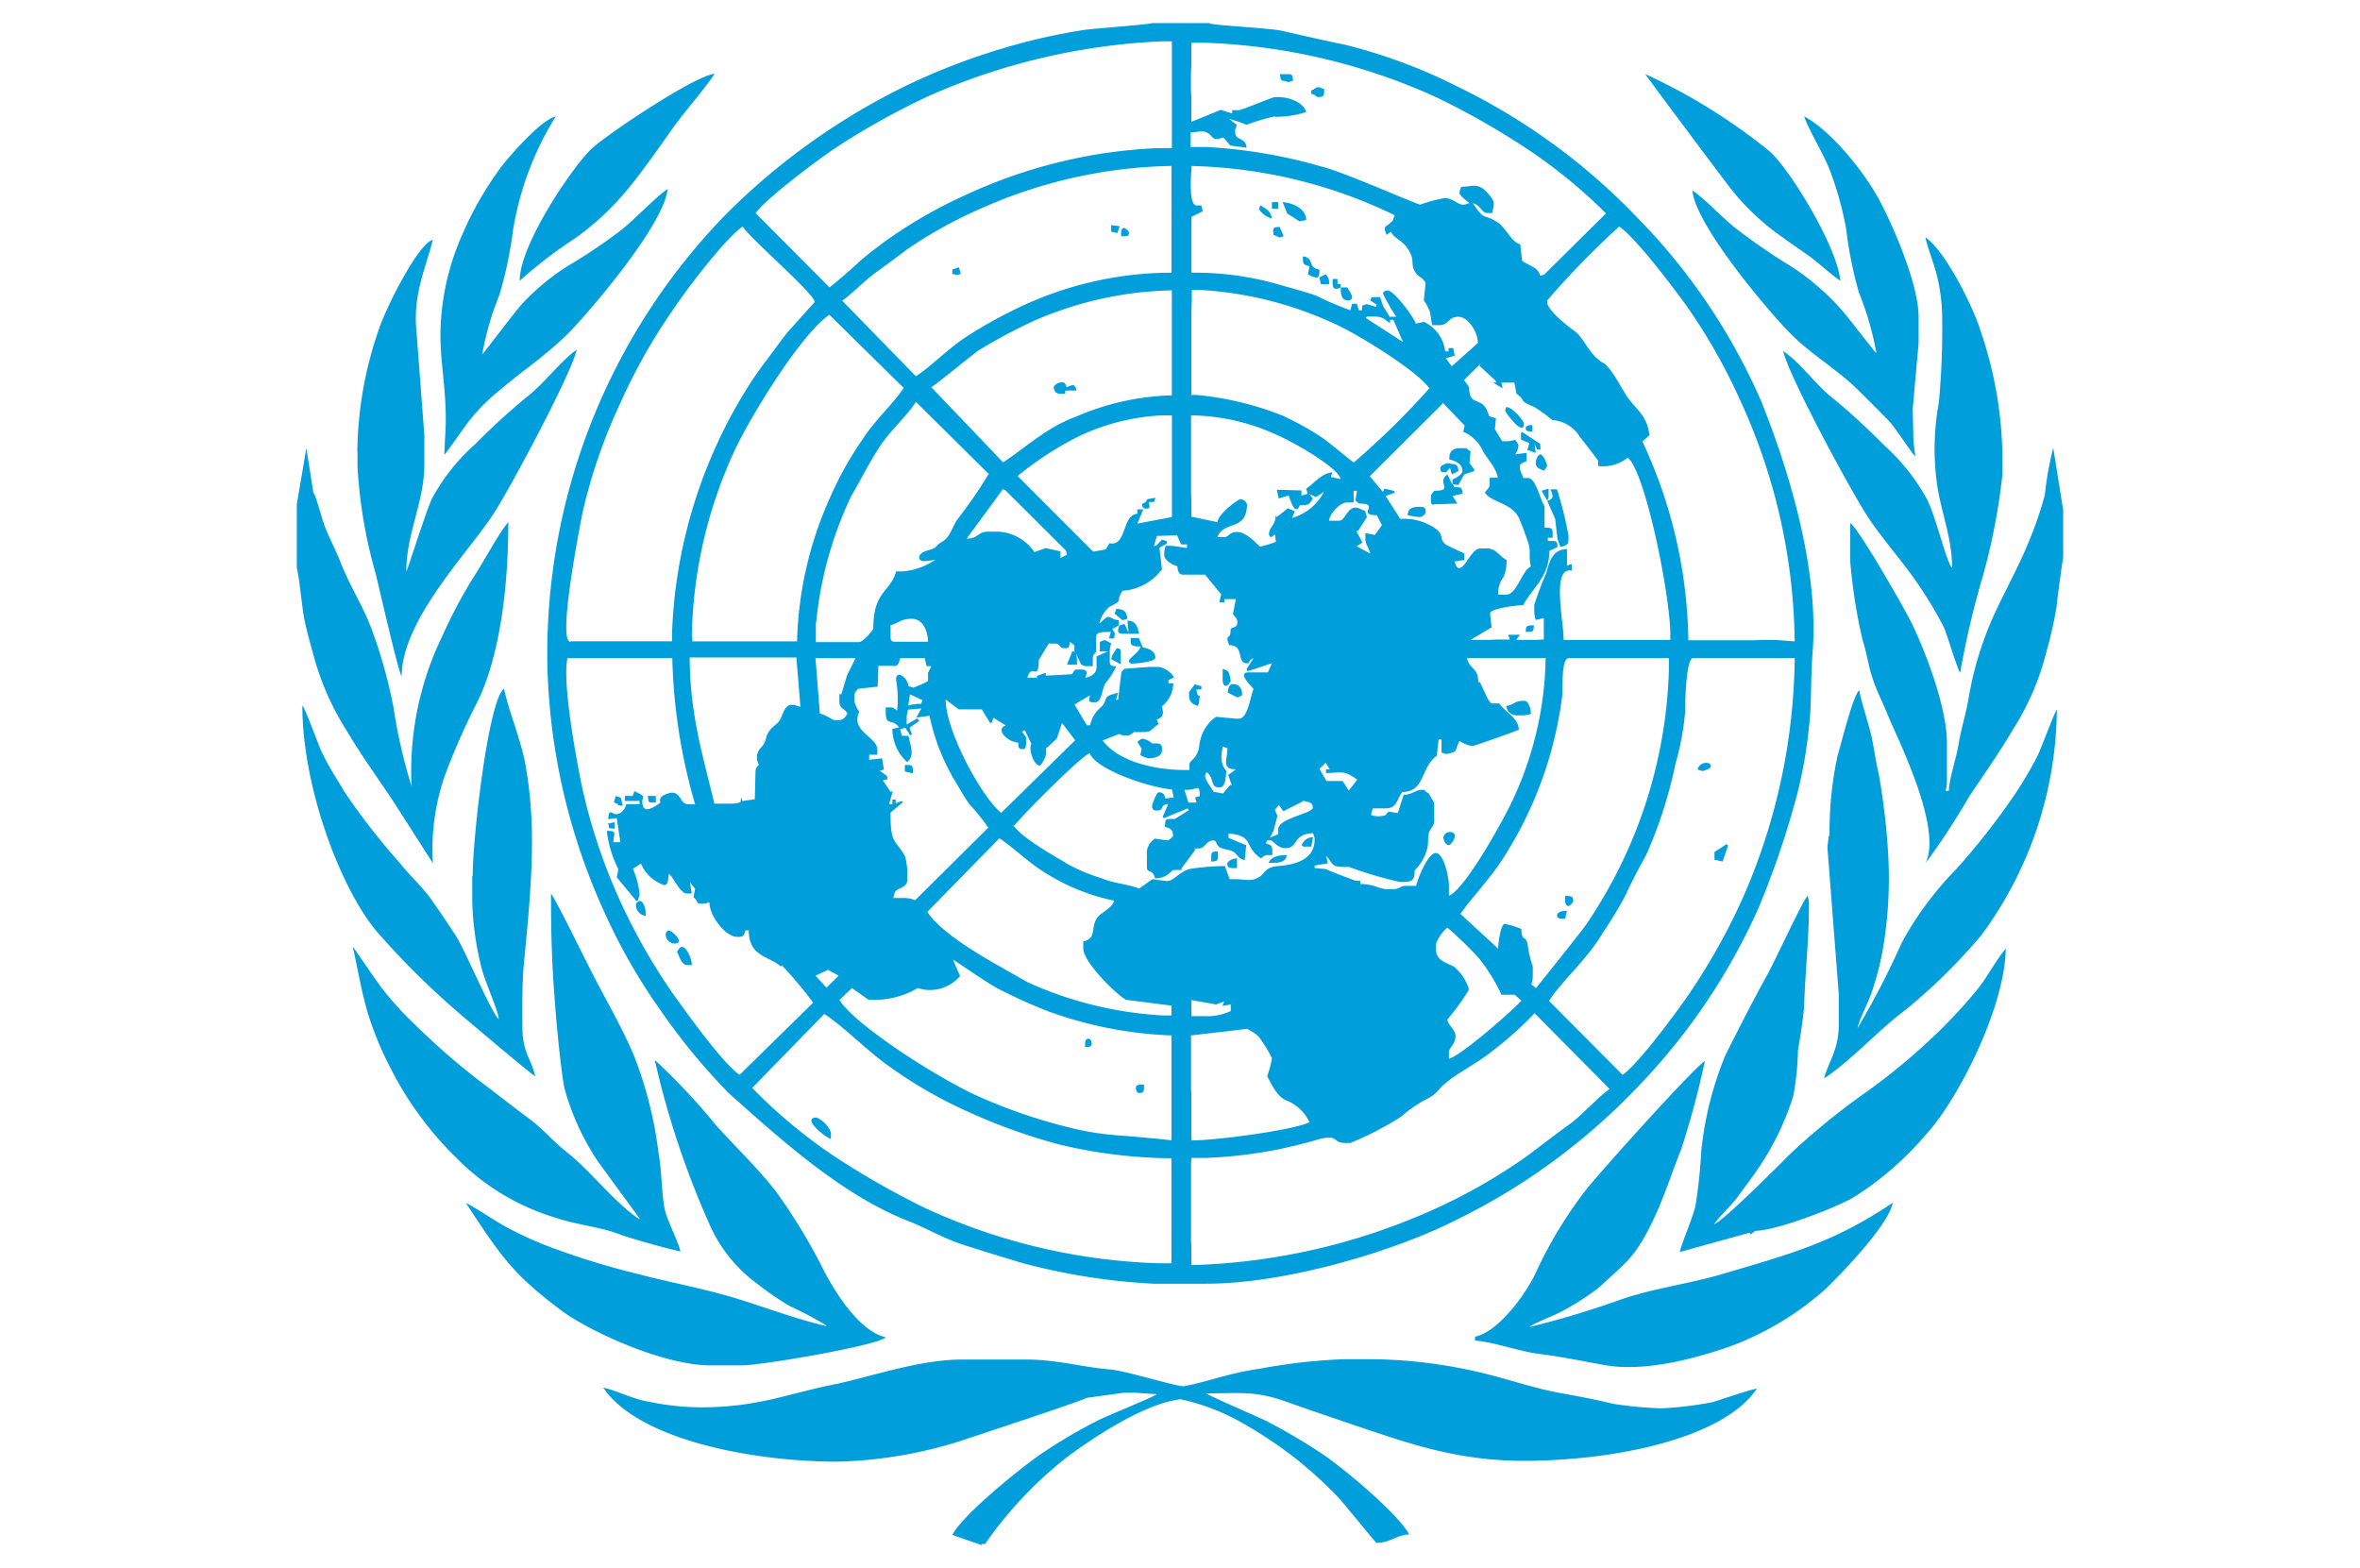<svg xmlns="http://www.w3.org/2000/svg" xmlns:xlink="http://www.w3.org/1999/xlink" width="152" height="101" viewBox="0 0 152 101">
  <defs>
    <clipPath id="clip-path">
      <rect id="Rectangle_528" data-name="Rectangle 528" width="113.768" height="98.025" fill="none"/>
    </clipPath>
  </defs>
  <g id="Groupe_1854" data-name="Groupe 1854" transform="translate(-30 -3299)">
    <rect id="Rectangle_530" data-name="Rectangle 530" width="152" height="101" transform="translate(30 3299)" fill="none"/>
    <g id="Groupe_1413" data-name="Groupe 1413" transform="translate(49.116 3300.488)">
      <g id="Groupe_1412" data-name="Groupe 1412" transform="translate(0 -0.001)" clip-path="url(#clip-path)">
        <path id="Tracé_1253" data-name="Tracé 1253" d="M55.376,3.364l.308-.094c-.024-.306,0-.423-.308-.423h-.521c.047.586.095.328.521.516" transform="translate(8.473 0.44)" fill="#009edb" fill-rule="evenodd"/>
        <path id="Tracé_1254" data-name="Tracé 1254" d="M56.6,3.79V4c.45.119.189.211.521.211s.308-.188.308-.516c-.284-.07-.189-.118-.426-.118-.095,0-.119.118-.427.211Z" transform="translate(8.739 0.553)" fill="#009edb" fill-rule="evenodd"/>
        <rect id="Rectangle_527" data-name="Rectangle 527" width="0.403" height="0.423" transform="translate(62.806 11.528)" fill="#009edb"/>
        <path id="Tracé_1255" data-name="Tracé 1255" d="M53.665,10.38a1.4,1.4,0,0,0,.853.634c-.119-.54-.356-.586-.734-.845a1.885,1.885,0,0,0-.095.211Z" transform="translate(8.289 1.571)" fill="#009edb" fill-rule="evenodd"/>
        <path id="Tracé_1256" data-name="Tracé 1256" d="M55.283,10.713l.806.516.426-.094c0-.7-.829-1.1-1.516-1.15l.284.7Z" transform="translate(8.495 1.543)" fill="#009edb" fill-rule="evenodd"/>
        <path id="Tracé_1257" data-name="Tracé 1257" d="M45.435,11.69l.4.094.142-.446-.545-.07Z" transform="translate(7.018 1.741)" fill="#009edb" fill-rule="evenodd"/>
        <path id="Tracé_1258" data-name="Tracé 1258" d="M45.989,11.969c.237,0,.521.023.521-.21a.605.605,0,0,0-.307-.33c-.238,0-.214.283-.214.54" transform="translate(7.103 1.766)" fill="#009edb" fill-rule="evenodd"/>
        <path id="Tracé_1259" data-name="Tracé 1259" d="M54.489,11.674v.211l.4.164.262-.07-.262-.61c-.307.023-.426,0-.426.328Z" transform="translate(8.413 1.757)" fill="#009edb" fill-rule="evenodd"/>
        <path id="Tracé_1260" data-name="Tracé 1260" d="M8.357,24.67V25l-.095,1.995c.119-.07,1.4-1.949,1.658-2.254a12.817,12.817,0,0,1,1.967-1.949c1.468-1.245,2.961-2.23,4.335-3.593,1.47-1.479,6.231-7.091,6.421-9.321-.783.54-2.085,1.926-2.962,2.63a35.627,35.627,0,0,1-3.411,2.3,14.447,14.447,0,0,0-3.056,2.536c-.379.423-2.464,3.169-2.511,3.193a19.137,19.137,0,0,1,1.113-3.851,26.1,26.1,0,0,0,.876-4.179,19.915,19.915,0,0,1,2.749-7.3c-.924.211-2.914,2.466-3.506,3.241a21.477,21.477,0,0,0-2.512,4.366,16.153,16.153,0,0,0-1.374,5.494c-.165,2.184.308,4.039.308,6.34Z" transform="translate(1.238 0.805)" fill="#009edb" fill-rule="evenodd"/>
        <path id="Tracé_1261" data-name="Tracé 1261" d="M56.554,13.627l-.095.54a1.437,1.437,0,0,0,.521.211c.238,0,.214-.306.214-.517-.782-.094-.308-.775-1.066-.845,0,.493,0,.517.426.634Z" transform="translate(8.67 2.011)" fill="#009edb" fill-rule="evenodd"/>
        <path id="Tracé_1262" data-name="Tracé 1262" d="M12.436,16.163a29.246,29.246,0,0,1,3.648-2.794A17.423,17.423,0,0,0,19.4,10.247c.853-1.01,1.967-2.607,2.749-3.709C23.026,5.269,24.21,4,24.993,2.827c-1.256.095-7.084,3.992-7.984,4.883-1.279,1.269-4.573,6.152-4.573,8.43Z" transform="translate(1.921 0.437)" fill="#009edb" fill-rule="evenodd"/>
        <path id="Tracé_1263" data-name="Tracé 1263" d="M36.57,13.767v.282l.308.07.237-.07L37,13.626Z" transform="translate(5.649 2.105)" fill="#009edb" fill-rule="evenodd"/>
        <path id="Tracé_1264" data-name="Tracé 1264" d="M87.79,16.16C87.624,14.023,84.568,9,83.242,7.825a37.492,37.492,0,0,0-8.008-4.977c0,.046,5,6.737,5.5,7.372a15.546,15.546,0,0,0,3.317,3.123c.664.493,1.256.868,1.92,1.361.64.493,1.184,1.01,1.824,1.456" transform="translate(11.621 0.44)" fill="#009edb" fill-rule="evenodd"/>
        <path id="Tracé_1265" data-name="Tracé 1265" d="M57.054,14.224l.095.423h.522a.714.714,0,0,0-.214-.634l-.427.211Z" transform="translate(8.809 2.165)" fill="#009edb" fill-rule="evenodd"/>
        <path id="Tracé_1266" data-name="Tracé 1266" d="M58.311,14.817v-.211H58.1v-.329H57.79v.329c0,.4.307.329.521.211" transform="translate(8.926 2.206)" fill="#009edb" fill-rule="evenodd"/>
        <path id="Tracé_1267" data-name="Tracé 1267" d="M58.241,14.745c0,.493.047.845.521.845a.25.25,0,0,0,.214-.211c0-.164-.237-.47-.308-.634Z" transform="translate(8.996 2.278)" fill="#009edb" fill-rule="evenodd"/>
        <path id="Tracé_1268" data-name="Tracé 1268" d="M42.234,20.361a.4.4,0,0,0,.426.423h.308v-.211H43.7c-.118-.446-.237-.4-.64-.211-.047-.164-.118-.329-.308-.329-.165,0-.521.165-.521.329" transform="translate(6.524 3.095)" fill="#009edb" fill-rule="evenodd"/>
        <path id="Tracé_1269" data-name="Tracé 1269" d="M67.414,21.65c.072.211,1.209,1.714,1.209.822,0-.118-.664-1.01-1.137-1.056l-.072.211Z" transform="translate(10.413 3.309)" fill="#009edb" fill-rule="evenodd"/>
        <path id="Tracé_1270" data-name="Tracé 1270" d="M68.563,22.643c0,.211.214.188.427.211v-.423c-.214,0-.427,0-.427.211" transform="translate(10.59 3.465)" fill="#009edb" fill-rule="evenodd"/>
        <path id="Tracé_1271" data-name="Tracé 1271" d="M89.706,20.445c-.166-.118-1.966-2.535-2.464-3.029a15.744,15.744,0,0,0-3.033-2.558,38.4,38.4,0,0,1-3.341-2.279c-1.018-.75-2.155-2.041-3.009-2.606.189,2.23,4.928,7.842,6.421,9.321,1.3,1.292,3.056,2.325,4.263,3.544.688.682,1.28,1.27,1.943,1.95.45.447,1.517,2.16,1.729,2.3l-.118-.94-.047-2.113.379-4.228V18.121c0-2.161-1.729-6.057-2.558-7.584-.972-1.785-3.08-4.415-4.809-5.33.118.516,1.279,2.511,1.61,3.357a21.613,21.613,0,0,1,1.09,3.874,25.927,25.927,0,0,0,.83,4.131,19.223,19.223,0,0,1,1.113,3.852Z" transform="translate(12.026 0.805)" fill="#009edb" fill-rule="evenodd"/>
        <path id="Tracé_1272" data-name="Tracé 1272" d="M68.3,23.315l.545.211-.142.446.545.188-.072-.563.166.352h.214l-.024-.375L68.344,22.8l-.047.094Z" transform="translate(10.549 3.522)" fill="#009edb" fill-rule="evenodd"/>
        <path id="Tracé_1273" data-name="Tracé 1273" d="M69.118,24.6c0,.352.308.4.521.516a1.408,1.408,0,0,0,.214-.3c0-.164-.261-.752-.426-.752s-.308.352-.308.54" transform="translate(10.676 3.717)" fill="#009edb" fill-rule="evenodd"/>
        <path id="Tracé_1274" data-name="Tracé 1274" d="M63.8,24.853c0,.329.119.282.379.282l.238-.282.118.423.427-.211c-.047-.54-.19-.4-.735-.516-.142.07-.426.141-.426.328Z" transform="translate(9.855 3.792)" fill="#009edb" fill-rule="evenodd"/>
        <path id="Tracé_1275" data-name="Tracé 1275" d="M64.484,26.038l.4.047.379-.681.64-.211v-.118l-.308-.4.072-.752c-.189-.118-.189-.211-.426-.211h-.214c-.545,0-.734.211-.734.727.379.094.853.259.853.752,0,.211-.45.47-.641.54v.328Z" transform="translate(9.931 3.663)" fill="#009edb" fill-rule="evenodd"/>
        <path id="Tracé_1276" data-name="Tracé 1276" d="M69.8,26.746a.422.422,0,0,0,.095-.329v-.446l-.45.141.356.611Z" transform="translate(10.727 4.012)" fill="#009edb" fill-rule="evenodd"/>
        <path id="Tracé_1277" data-name="Tracé 1277" d="M64.643,25.812l-.308-.634c-.758.54.474,1.056-.853,1.056-.118.188-.212.188-.212.423v.211c0,.164.07.329.212.236l1.493-.047-.308-.493.641-.141c-.047-.447-.072-.423-.522-.423l-.119-.211Z" transform="translate(9.773 3.89)" fill="#009edb" fill-rule="evenodd"/>
        <path id="Tracé_1278" data-name="Tracé 1278" d="M47.49,26.574c-.166.4-.33.141-.33.4a.249.249,0,0,0,.211.211c.381,0,.261-.165.214-.423.4-.024.331.07.426-.282Z" transform="translate(7.284 4.091)" fill="#009edb" fill-rule="evenodd"/>
        <path id="Tracé_1279" data-name="Tracé 1279" d="M61.976,27.528a6.923,6.923,0,0,0,.734.118c.214,0,.427-.188.427-.329,0-.234-.072-.329-.308-.329-.5,0-.806.024-.853.517Z" transform="translate(9.573 4.169)" fill="#009edb" fill-rule="evenodd"/>
        <path id="Tracé_1280" data-name="Tracé 1280" d="M54.643,28.69l1.066-.963.19-.47-.45-.187-.711.563-.072-.094c0,.657-.426.727-.426,1.173,0,.236-.047-.046.119.236l.307-.236Z" transform="translate(8.377 4.182)" fill="#009edb" fill-rule="evenodd"/>
        <path id="Tracé_1281" data-name="Tracé 1281" d="M69.754,26.739l.521,1.174.143,1.268.189.54c.26-.07.521-.095.521-.423V28.97a24.519,24.519,0,0,0-.734-2.959h-.426c.189.4.237.611-.214.752Z" transform="translate(10.774 4.018)" fill="#009edb" fill-rule="evenodd"/>
        <path id="Tracé_1282" data-name="Tracé 1282" d="M45.62,32.988l.521.423.308-.094c-.047-.47-.237-.634-.71-.634Z" transform="translate(7.047 5.049)" fill="#009edb" fill-rule="evenodd"/>
        <path id="Tracé_1283" data-name="Tracé 1283" d="M68.563,34.021c.474,0,.5.023.521-.423-.425,0-.521,0-.521.423" transform="translate(10.59 5.19)" fill="#009edb" fill-rule="evenodd"/>
        <path id="Tracé_1284" data-name="Tracé 1284" d="M45.9,33.639c-.07.259-.214.54.214.54h1.066c-.118-.423-.165-.822-.757-.845l.07.775-.261-.563-.307.094Z" transform="translate(7.077 5.149)" fill="#009edb" fill-rule="evenodd"/>
        <path id="Tracé_1285" data-name="Tracé 1285" d="M45.507,35.349l-.072.234.616.329v-.752c0-.282-.072-.257-.261-.282l-.284.447Z" transform="translate(7.018 5.388)" fill="#009edb" fill-rule="evenodd"/>
        <path id="Tracé_1286" data-name="Tracé 1286" d="M43.494,35.065H43.3l-.331.845h.64v-.329a1.974,1.974,0,0,0-.095-.539Z" transform="translate(6.638 5.413)" fill="#009edb" fill-rule="evenodd"/>
        <path id="Tracé_1287" data-name="Tracé 1287" d="M46.87,34.849h.308c-.142.516-1.114.892-.616,1.1.047.023,1.564-.07,1.564-.376,0-.423-.427-.61-.806-.657l-.261-.611h-.521c0,.329-.024.517.307.517Z" transform="translate(7.17 5.3)" fill="#009edb" fill-rule="evenodd"/>
        <path id="Tracé_1288" data-name="Tracé 1288" d="M93.78,33.23c-.426-.611-1.042-3.4-1.635-4.485a13.328,13.328,0,0,0-2.772-3.451,42.6,42.6,0,0,0-3.246-2.982c-1.066-.8-2.036-2.254-3.2-3.029.379,1.667,4.407,9.087,5.426,10.636,1.066,1.621,2.369,3.006,3.411,4.6a24.282,24.282,0,0,1,1.492,2.513c.19.375.925,2.864,1.067,2.958a57,57,0,0,1,1.468-6.246,40.06,40.06,0,0,0,1.256-6.55v-.752a25.763,25.763,0,0,0-1.374-8.358c-.522-1.737-2.346-5.283-3.578-6.128,0,.259.521,1.667.687,2.278a11.969,11.969,0,0,1,.379,2.676,51.641,51.641,0,0,1-.212,5.705,16.316,16.316,0,0,0-.095,5.377c.26,1.667.947,3.38.947,5.188Z" transform="translate(12.809 1.848)" fill="#009edb" fill-rule="evenodd"/>
        <path id="Tracé_1289" data-name="Tracé 1289" d="M3.386,25.722v.963a31.351,31.351,0,0,0,1.184,6.95c.166.7,1.468,6.362,1.659,6.574,0-3.568,4.217-7.912,5.828-10.33,1-1.48,5.093-9.11,5.449-10.706-.948.634-2.18,2.254-3.2,3.028a43.769,43.769,0,0,0-3.317,3.029,12.8,12.8,0,0,0-2.8,3.522c-.356.7-1.564,4.577-1.659,4.7,0-2.465,1.161-4.484,1.161-6.879v-1.9l-.522-6.879c-.189-2.255.664-4.038,1.067-5.705-.971.259-3.08,4.531-3.459,5.728a24.608,24.608,0,0,0-1.4,7.913" transform="translate(0.523 1.867)" fill="#009edb" fill-rule="evenodd"/>
        <path id="Tracé_1290" data-name="Tracé 1290" d="M51.867,37.119c.142,0,.261-.211.308-.329-.095-.446-.072-.68-.522-.752v.752c0,.165.072.329.214.329" transform="translate(7.978 5.567)" fill="#009edb" fill-rule="evenodd"/>
        <path id="Tracé_1291" data-name="Tracé 1291" d="M51.92,37.412l.64.329.308-.141c0-.447-.189-.728-.616-.728-.212,0-.284.282-.308.517Z" transform="translate(8.02 5.696)" fill="#009edb" fill-rule="evenodd"/>
        <path id="Tracé_1292" data-name="Tracé 1292" d="M50.474,37.738c0-.211-.166.047-.214-.516h.308V37.01l-.426-.117-.356.492c-.047.516.095.776.568.892a1.7,1.7,0,0,0,.095-.539Z" transform="translate(7.689 5.699)" fill="#009edb" fill-rule="evenodd"/>
        <path id="Tracé_1293" data-name="Tracé 1293" d="M67.476,38.113a.666.666,0,0,0,.64.634h.427a1.738,1.738,0,0,0,.521-.094c0-.352-.166-.845-.426-.845-.711,0-.64.282-1.161.328Z" transform="translate(10.422 5.84)" fill="#009edb" fill-rule="evenodd"/>
        <path id="Tracé_1294" data-name="Tracé 1294" d="M47.224,39.9a2.388,2.388,0,0,0-.331.234l.284.447-.095.4a1.738,1.738,0,0,0,.545.212c.379,0,.853-.142.853-.517v-.118c0-.375-.261-.328-.64-.328a1.169,1.169,0,0,0-.641-.306Z" transform="translate(7.243 6.164)" fill="#009edb" fill-rule="evenodd"/>
        <path id="Tracé_1295" data-name="Tracé 1295" d="M78.171,41.71l.308.094c.189-.094.521-.117.521-.328,0-.306-.71-.306-.853.211Z" transform="translate(12.071 6.375)" fill="#009edb" fill-rule="evenodd"/>
        <path id="Tracé_1296" data-name="Tracé 1296" d="M34.444,41.927c0-.54,0-.54-.521-.54v.423Z" transform="translate(5.24 6.393)" fill="#009edb" fill-rule="evenodd"/>
        <path id="Tracé_1297" data-name="Tracé 1297" d="M20.1,43.116h-.521c.07.47,0,.423.521.423Z" transform="translate(3.024 6.66)" fill="#009edb" fill-rule="evenodd"/>
        <path id="Tracé_1298" data-name="Tracé 1298" d="M17.713,43.539c.592.211-.142.141.545.211l-.119-.516-.331-.118-.118.423Z" transform="translate(2.732 6.66)" fill="#009edb" fill-rule="evenodd"/>
        <path id="Tracé_1299" data-name="Tracé 1299" d="M11.253,49.2v1.69A19.32,19.32,0,0,0,11.8,54.91c.214,1.01,1.114,2.888,1.161,3.5-.45-.328-2.18-4.461-2.772-5.376-.616-.94-1.042-1.574-1.659-2.442-.569-.775-1.351-1.479-1.919-2.207a43.388,43.388,0,0,1-3.6-4.625c-.568-.986-.971-1.526-1.492-2.63-.19-.423-1.042-2.771-1.209-2.912,0,5.235,2.441,11.786,4.833,14.6A52.584,52.584,0,0,0,10,57.681c.5.446,5.142,4.367,5.307,4.414-.26-1.174-.829-1.479-.829-3.287,0-1.338-.024-2.489.095-3.921.237-2.466.522-5.212.522-7.819a27.493,27.493,0,0,0-.474-5.353c-.379-1.667-1-3.123-1.326-4.577-1,.727-2.013,9.555-2.013,12.044Z" transform="translate(0.048 5.737)" fill="#009edb" fill-rule="evenodd"/>
        <path id="Tracé_1300" data-name="Tracé 1300" d="M100.381,30.784V27.708l-.64-4.015a21.764,21.764,0,0,0-.545,3.052,23.626,23.626,0,0,1-.9,2.676c-.64,1.644-1.54,3.264-2.3,4.885A21.642,21.642,0,0,0,94.293,39.8c-.166,1.009-.5,2.042-.64,2.935s-.617,2.3-.64,3.052H92.8a1.712,1.712,0,0,0,.095-.54V42.71c0-2.394-1.493-6.151-2.322-7.818-.4-.822-3.459-6.175-3.909-6.339v2.442a34.979,34.979,0,0,0,.806,5.119c.26.775.354,1.62.64,2.442.284.868.615,1.456.924,2.23.592,1.479,3.6,7.325,2.488,9.65a43.849,43.849,0,0,0,2.795-4.274c1-1.479,1.92-2.794,2.843-4.343a16.976,16.976,0,0,0,2.132-4.954,27.6,27.6,0,0,0,.664-2.936c0-.187.4-3.146.426-3.169Z" transform="translate(13.386 3.66)" fill="#009edb" fill-rule="evenodd"/>
        <path id="Tracé_1301" data-name="Tracé 1301" d="M17.361,44.674c.189.352-.188.259.426.329V44.58Z" transform="translate(2.682 6.886)" fill="#009edb" fill-rule="evenodd"/>
        <path id="Tracé_1302" data-name="Tracé 1302" d="M63.99,45.552c0,.211.189.423.308.423.212,0,.734-.845.095-.845a.409.409,0,0,0-.427.423Z" transform="translate(9.88 6.971)" fill="#009edb" fill-rule="evenodd"/>
        <path id="Tracé_1303" data-name="Tracé 1303" d="M56.8,45.417c-.45.023-.569.234-.758.516.284.141-.095.095.308.095h.331l.119-.634Z" transform="translate(8.657 7.012)" fill="#009edb" fill-rule="evenodd"/>
        <path id="Tracé_1304" data-name="Tracé 1304" d="M0,27.306v4.132c.095.165.356,2.536.426,2.959.143.868.45,1.926.688,2.794A17.592,17.592,0,0,0,3.269,42c.829,1.41,1.848,2.818,2.772,4.2.284.423,2.725,4.25,2.725,4.25A14.438,14.438,0,0,1,9.572,44.7a44.571,44.571,0,0,1,2.108-4.743c1.4-2.935,1.943-7.279,1.943-11.481-.64.752-1.61,2.606-2.251,3.568a32.256,32.256,0,0,0-2.013,3.8A19.876,19.876,0,0,0,7.392,45.5a34.439,34.439,0,0,1-1.161-5.072,31.705,31.705,0,0,0-1.374-4.955c-.545-1.526-1.445-2.887-2.013-4.343-.261-.7-.64-1.385-.972-2.207-.237-.539-.592-2.042-.806-2.348L.616,23.713,0,27.329Z" transform="translate(0 3.663)" fill="#009edb" fill-rule="evenodd"/>
        <path id="Tracé_1305" data-name="Tracé 1305" d="M51.017,46.865c.308-.023.426,0,.426-.329v-.329c-.307.024-.426,0-.426.329Z" transform="translate(7.88 7.138)" fill="#009edb" fill-rule="evenodd"/>
        <path id="Tracé_1306" data-name="Tracé 1306" d="M79.091,46.317v.493l.522.118.354-1.033-.095-.094Z" transform="translate(12.217 7.075)" fill="#009edb" fill-rule="evenodd"/>
        <path id="Tracé_1307" data-name="Tracé 1307" d="M54.219,46.927c.568,0,1.113,0,1.161-.516-.5,0-1.042.117-1.161.516" transform="translate(8.375 7.169)" fill="#009edb" fill-rule="evenodd"/>
        <path id="Tracé_1308" data-name="Tracé 1308" d="M51.923,47.016c0,.142.142.211.308.211h.308v-.634c-.285.023-.64.165-.64.423Z" transform="translate(8.017 7.197)" fill="#009edb" fill-rule="evenodd"/>
        <path id="Tracé_1309" data-name="Tracé 1309" d="M70.759,49.017c0,.164.07.329.214.329.095,0,.307-.236.307-.329,0-.352-.189-.3-.521-.329Z" transform="translate(10.93 7.521)" fill="#009edb" fill-rule="evenodd"/>
        <path id="Tracé_1310" data-name="Tracé 1310" d="M19.135,48.973s-.214.118-.214.211a.708.708,0,0,0,.64.752c0-.4-.118-.963-.426-.963" transform="translate(2.923 7.565)" fill="#009edb" fill-rule="evenodd"/>
        <path id="Tracé_1311" data-name="Tracé 1311" d="M70.308,49.827c0,.234.284.211.522.211l.118-.516c-.284,0-.64.047-.64.328Z" transform="translate(10.86 7.65)" fill="#009edb" fill-rule="evenodd"/>
        <path id="Tracé_1312" data-name="Tracé 1312" d="M85.515,46.562l-.095.752.734,9.508v1.9c0,1.667-.665,2.419-.948,3.5,1.777-1.174,3.483-3.1,5.212-4.39a36.461,36.461,0,0,0,4.9-4.813,24.78,24.78,0,0,0,4.88-14.557c-.142.164-.972,2.394-1.208,2.91a24.412,24.412,0,0,1-1.564,2.653A46.974,46.974,0,0,1,93.76,48.7a21.22,21.22,0,0,0-3.555,4.79,54.024,54.024,0,0,1-2.842,5.494c.142-.658.615-1.48.9-2.278a18.76,18.76,0,0,0,.688-2.583,26.882,26.882,0,0,0,.4-6.011,43.383,43.383,0,0,0-.641-5.588c-.211-.845-.306-1.808-.545-2.723-.141-.54-.662-2.184-.686-2.583-.4.282-1.16,3.428-1.4,4.2a23.18,23.18,0,0,0-.52,5.189Z" transform="translate(13.161 5.749)" fill="#009edb" fill-rule="evenodd"/>
        <path id="Tracé_1313" data-name="Tracé 1313" d="M21.1,51.466c.829,0-.142-.845-.308-.845-.142,0-.212.141-.212.3a.6.6,0,0,0,.521.54" transform="translate(3.179 7.82)" fill="#009edb" fill-rule="evenodd"/>
        <path id="Tracé_1314" data-name="Tracé 1314" d="M55.459,79.993v-1.15l-.023-.423V73.513l.023-.423h.948a30.491,30.491,0,0,0,4.715-.563c.64-.141,1.564-.352,2.2-.54,1.752-.54,1.113.141,2.061.141h.308a20.673,20.673,0,0,0,3.269-1.69,8.627,8.627,0,0,1,1.493-1.056c.948-.47.734-.588,1.4-1.128.8-.68,2.108-1.315,3.009-2.065a22.594,22.594,0,0,0,2.7-2.419L82.4,68.652c-.734.493-1.706,1.62-2.535,2.23-.9.658-1.8,1.339-2.725,2.043a35.932,35.932,0,0,1-6.113,3.5,40.764,40.764,0,0,1-15.541,3.568ZM27.171,68.582l4.644-4.766c1.445.962,2.772,2.417,4.382,3.521a28.711,28.711,0,0,0,5.07,2.864,36.364,36.364,0,0,0,5.852,2.066,32.259,32.259,0,0,0,7.06.845v6.762h-.853a38.621,38.621,0,0,1-15.091-3.592,53.045,53.045,0,0,1-5.97-3.428,33.26,33.26,0,0,1-5.118-4.3Zm28.265-2.113V65.2l3.625-.423c.4.259.663.329.924.776a6.95,6.95,0,0,1,.664,1.127,7.389,7.389,0,0,1-.308,1.15c.308.563.664,1.362,1.279,1.574a2.763,2.763,0,0,1,1.445,1.385c-.948.493-5.947,1.174-7.606,1.174V69.1l-.023-.517V66.469ZM57.45,63.3l.545-.094v.423a3.584,3.584,0,0,1-1.682.329h-.853V62.924l1.587.282.522-.188-.119.3Zm-26.2-1.949.806-.375.687.375-.782.775Zm8.86-1.033c.166.095,2.274,1.55,2.867,1.855a34.306,34.306,0,0,0,3.271,1.479A25.977,25.977,0,0,0,54.18,65.2v6.763c-.331-.07-3.1-.306-3.482-.329a17.981,17.981,0,0,1-3.246-.54,34.132,34.132,0,0,1-5.663-1.949c-2.322-1.009-7.841-4.461-9-6.221l.806-.775,1.066.75a5.547,5.547,0,0,0,3.175-.75,2.532,2.532,0,0,0,2.725-.776l-.45-1.032Zm36.6,2.653c-.663.705-3.837,3.5-4.666,3.734v-.423c0-.3.426-.493.426-1.056,0-.4-.521-.728-.521-1.056a14.822,14.822,0,0,0,1.374-1.9v-.094a3.19,3.19,0,0,0-.924-1.385c-.38-.259-1.186-.329-1.186-1.15v-.329a2.449,2.449,0,0,1,.735-1.056,24.879,24.879,0,0,1,1.989,1.924,11.474,11.474,0,0,1,1.493,2.4h.853l.45.4Zm-28.216-3.8v.423c0,.868,2.085,2.935,2.749,3.31l2.937.376v.634h-.521a24.229,24.229,0,0,1-8.743-2.137c-1.894-1.1-5.33-2.841-6.467-4.531L43.093,52.5c1.114.752,1.919,1.643,3.269,2.419a13.208,13.208,0,0,0,4.123,1.6c-.142.539-.9.75-1.137,1.173-.379.635.023,1.245-.853,1.456Zm14.144-9.087c.331.095.64.07.64.446s-2.227.681-2.227,1.385v.329l-.522.211.214-.423L61,51.066l-.166-.4.261-.306.284.4,1.256-.634Zm-7.274-.727c.5,0,.616-.376.64.423l-.307.094.095.329H55.27l-.261-.822h.356Zm-11.3,2.324c.4-.563,4.431-4.625,4.857-4.649.356,1.01,3.72,2.184,5.284,2.325l.118.516-.545.07c-.047-.211-.095-.4-.426-.4-.142,0-.426.8-.426.846,0,.234.07.328.307.328.522,0,.119-.352.735-.423l-.356.822.07.094,1.54-.634.072.118-.9.563c-.592,0-.616-.07-.64.516.308.07.521.165.521.54,0,.141-.189.211-.307.329l-.853-.118a1.116,1.116,0,0,0-.522,1.081v.727c0,.493.356.07.522.752.853,0,1-.54,1.255-.54h.522l-.095-.07.924-1.245-.095-.07h.308c.426,0,.45-.516.948-.516.212,0,.165.282.4.446a3.042,3.042,0,0,0,.663.188c.545.164.38.493.948.634l.095-.963-1.137-.47v-.282c1.682.142.948.822,2.085,1.6.189-.117.189-.211.426-.211h.308v-.328c0-.329-.189-.352-.426-.423.118-.165,0-.211.308-.211.142,0,.45.516.947.516.9,0,.427-.915,1.8-.963.072.3.095.188.095.423,0,1.245-1.184,1.6-2.322,1.69-.924.07-.853.494-1.279.728-.522.3-.876.118-1.564.118h-.307l-.308-.846a15.577,15.577,0,0,0-2.251.188c-.734.188-1.042.845-1.563.775l-.853-.117-.853.61c-.5-.234-1.658-.352-2.392-.657a11.793,11.793,0,0,1-2.157-.892c-1-.611-2.985-1.69-3.578-2.559Zm20.044-4.038.261.423H64.13V48.3c1.137-.023,1.114-.187,2.015.424l-.545.7-.072-.095-.331-.516H64.155l-.45-.775.426-.423Zm-6.728-.3a7.064,7.064,0,0,1,.095-.752l.308.117c0,.681-.427,1.339.545,1.362l-.5.352.237.681-.095-.047-.474.563-.615-.117c-.261-.47-.758-.986-.427-1.245.474.352.238.963.734.963h.1c.379,0,.379-.681.426-1.057a1.161,1.161,0,0,1-.308-.75v-.118Zm-11.231-.658.641-.611.331-.986.07.07.782,1.033-4.761,4.672c-1.137-.845-3.578-5.188-3.578-7.3l.829.634h1.493l.545.892.095-.047.119-.3.782.493c-.142.095-.261.047-.261.352,0,.236.522.728,1.067.752.023.306,0,.423.307.423.285,0,.166-.47.214-.752l-.284-.375.189-.094.426.891c-.212.329.166,1.385.522,1.385.142,0,.426-.634.426-.75V46.63l.072.094Zm-8.41-2.817a1.7,1.7,0,0,0-.521.094l.118-.728.806.376-.095.234h-.308Zm35.04,13.523c.734-1.079,1.729-2.066,2.583-3.334A25.123,25.123,0,0,0,79.34,43.342c.047-.516-.07-2.442.427-2.442h6.444v.845a30.7,30.7,0,0,1-5.379,16.389c-.331.47-3.151,3.991-3.175,4.015l-.307-.236a1.548,1.548,0,0,0,.095-.516v-.634a7.519,7.519,0,0,1-.308-1.269c-.095-.868-.4-.211-.427-1.15a5.5,5.5,0,0,0-1.066-.329c-.261,0-.426,1.221-.426,1.6L72.8,57.382ZM83.226,67.737,78.488,62.97c.948-1.408,2.487-2.7,3.459-4.366a27.6,27.6,0,0,0,1.468-2.419c.284-.658.948-1.926,1.326-2.583a28.945,28.945,0,0,0,1.9-5.917,16.853,16.853,0,0,0,.616-3.311c0-.563.047-3.475.521-3.475h6.539a39.269,39.269,0,0,1-3.387,15.544,41.061,41.061,0,0,1-3.413,6.081c-.8,1.174-3.317,4.579-4.288,5.212M27.6,47.757c-.142.211-.189.164-.214.423l-.047,1.808-.806.117-.07-.257-.047.329a1.739,1.739,0,0,1-.522.094h-1.16c-.687-2.912-1.587-5.753-1.587-9.416h6.87l.261,3.17c-.38-.047-.189-.118-.569-.118-.426,0-.545.563-.71.892-.166.352-.4.376-.711.775-.356.493-.119.611-.522,1.057a.92.92,0,0,0-.189,1.079Zm8.671-6.339c.331,0,.356-.259.426-.517h1.587l.119.517h.308l-.214.423v.539a7.955,7.955,0,0,1-.948.423c-.024,0-.189-.07-.308-.094-.047-.586-.924-1.174-.782-.282a7.028,7.028,0,0,1,.047,1.855c-.189-.118-.189-.211-.426-.211h-.308V44.4c0,.917.426.353.853.963l-.427.095a2.934,2.934,0,0,0,.948,2.136c.569-.423.142-1.245.095-1.69h-.426l-.119-.423.332-.094.331.493.095-.07-.142-.423.615-.447-.118-.164-.687.4v-.447a1.671,1.671,0,0,1,.095-.516l.852-.07-.331.586.853-.118A13.681,13.681,0,0,0,40.107,48.6c.38.611.64,1.127,1.042,1.69a14.409,14.409,0,0,1,1.232,1.526L37.668,56.49A1.847,1.847,0,0,0,37,56.349H36.27c.07-.822.663-.446.876-1.033a4.853,4.853,0,0,0-.118-1.62c-.616-1.174-.948-.681-.948-2.841l.8-.68-.07-.072-.4.141V50.01H36.2v.3h-.212l.237-.845-.142.047-.5-.752.284-.046v-.211l-.474-.353.261-.07-.118-.727-.83.094v-.328h.522v-.329c0-.822-1.754-1.174-1.161-2.442a1.968,1.968,0,0,1-.308-.634V43.3c0-.236.1-.236.214-.423l1.279-.142.047-1.338h1ZM31.224,40.9h2.606L33.284,42l-.379,1.245-.119-.047v.423c0,.588.261.423.522.845-.119.188-.238.423-.522.423h-.308c-.165,0-.473-.3-.948-.423l-.284-3.592ZM29.067,60.669A27.016,27.016,0,0,1,31.1,63.088l-4.738,4.649c-1.067-.7-3.483-4.086-4.336-5.283a38.735,38.735,0,0,1-3.436-6.081,36.677,36.677,0,0,1-2.369-7.138c-.331-1.6-1.3-6.668-.948-8.335h6.752a36.69,36.69,0,0,0,1.47,9.415h-.427c-.545,0-.473-.75-1.066-.75-.142,0-.948.187-.735.634-.189.141-.994.752-1.137.211-.189-.681.427-.47-.545-.94l-.118.306h-.5V50.1h.948v.211h-.853c-.072.282-.308.635-.64.635s-.474-.424-.522.328l.545-.07.238,1.55h-.45c0-.588.284-.728-.427-.728a7.3,7.3,0,0,0,.734,2.442,1.991,1.991,0,0,1-.095.54l1.28,1.549.095-.07c.07-.3.095-.187.095-.423a5.584,5.584,0,0,0-.427-1.6l.522-.329a2.474,2.474,0,0,0,1.493,1.385c.307,0,.26-.61.307-.727.308.234.711,1.268,1.161,1.268h.308l-.119-.727.332.423-.1.54c.308.234.143.423.5.423a1.7,1.7,0,0,0,.522-.095c0,.845,1.018,2.23,1.8,2.23h.095c.331,0,.354-.187.426-.423h.214c0,1.737,1.35,1.644,2.085,2.348Zm44.872-18.2c0-.987-.545-.8-.734-1.574h5.07a22.267,22.267,0,0,1-1.966,8.805c-.592,1.385-3.246,6.151-4.265,6.5v-.634c0-.586-.332-2.113-.853-2.113-.474,0-1.137,1.572-1.256,2.113H69.3c-.45,0-.379.211-.853.211h-.426c-.45,0-.782-.329-1.682-.329v-.211h-.308s-1.777-.657-1.9-.75l-.734-.07V54.26l.853-.141-.119-.493c.569.611.214.727,1.493.727a24.833,24.833,0,0,0,3.269.963h.095c.64,0,.853-.046.853-.75a2.964,2.964,0,0,0,.806-1.41c.095-.352.023-.775.119-1.032.118-.306.331-.424.331-.728V50.221l-.356-.611c-.284-.141-.214-.234-.356-.234-.545,0-.615.3-1.255.329l-.38,1.174-.592-.095-.237.259-.379.047A1.7,1.7,0,0,1,67.021,51l.119-.423h.829c.711,0,.711-.54,1.066-1.056,1.493,0,1.186-1.62,2.227-2.324l.119-1.057h.189v.845l.308.095c.853-.188.473-.165.853-.845a1.968,1.968,0,0,0,.853.328c.047,0,2.961-1.009,2.961-1.056,0-.75-.925-1.174-1.256-1.69h-.521l-.189-.234-.545-1.151ZM36.056,38.788c.522-.118.687-.423,1.374-.423.735,0,1.042.75,1.067,1.479H36.388c-.237,0-.307-.07-.307-.329v-.752Zm11.916,1.69.38.822a.734.734,0,0,0,.45.118h.308V40.9c0-.234.095-.234.212-.423,0-1.268-.189-1.245.948-1.268l-.118.423h.331l.047-.329-.166-.282.427-.234v-.329c-.474-.047-.45-.211-.734-.211-.072,0-.4.329-.522.423a1.854,1.854,0,0,1,.687-1.1c.948-.47.284-.234.806-1.009a3.417,3.417,0,0,0,2.535-1.385L53.4,33.786l.473-.259v-.164l-.307-.095-.356.376-.166.046.189-.657,1.3-.047.261.588h.379v.234l-.948-.141H53.8a2.008,2.008,0,0,0-.095.563c0,.376.521.658.853.752,0,.259.095.517.307.54h1.47l1.042,1.268-.119.516h.331V37.1h.735l-.191.963c.095.141.285.259.285.517,0,.328-.19.3-.427.423,0,.657-.212.423-.212.634,0,.234.047.141.095.423,1.042,0,.473,1.174,1.16,1.174.261,0,0-.165.427-.329l-.45.7.07.141,1.564-.516-.261.586H59.156c-.806,0,.189.892.308,1.081-.214.446-.356,1.9-.948,1.9H58.3l-1.256-.118a2.545,2.545,0,0,0-1,1.456c-.142.494,0,.47-.237.94-.212.423-.473.423-.473.7v.329h-.308c-1.99,0-4.288-.563-5.283-1.9l1.066-.423a.674.674,0,0,0,.427.095h.095c.237,0,.237-.095.426-.211,1.351,0,.829,0,1.587-.517l-.119-.3c.5-.141.427-.47.332-.845a1.882,1.882,0,0,0,.734-1.48h-.308v-.211l.356-.164a1.425,1.425,0,0,0-.972-.681h-.64l-1.587.118-.189.211-.212,1.785H50.6l.142-.447c-1.137.259-.569.376-1.09.915a1.95,1.95,0,0,0-.711,1.174h-.214l-.8-1.338.994-.586c-.023.282-.165.446.238.446h.095c.45,0,.426-.822.663-1.221a5.505,5.505,0,0,0,.711-1.1c-.308-.024-.426,0-.426-.329v-.634a1.685,1.685,0,0,1,.095-.517l-.427-.211-.308.118v.611h.522l-.734.328v.728c0,.352-.379.611-.734.634.118-.234.189-.516-.214-.516h-.427l-.212.3-1.682.094V41.84l-.592.211.047.117h-.64c.26-1.009.734.306.734-1.15l.64-1.056h.4c.379,0,.237.3.64.3.308,0,.284-.118.308-.423l.308.234v.4ZM43.329,30.03l.142.046,3.91,3.9.07.259-.426.211v-.423l-.948-.211-.734.259A2.981,2.981,0,0,0,43,32.753h-.64c-.664,0-.64.47-1.374.446l2.322-3.169Zm22.579.094h.212l-.095.634.237.188c1.445,0-.237.727,1.137.752l.332.634-.45.634-.616-.118V33.2c0,.423.214.517.308.963l-.876-.47.379-.234-.4-.752h.119l.568-.892-.118-.4c-.261-.07-.4-.211-.616-.211-.545,0-.663.845-1.066.845h-.64c.047-.447.687-1.174,1.16-1.174h.427Zm-21.631-.963a21.064,21.064,0,0,1,4.051-2.606,14.043,14.043,0,0,1,5.237-1.292h.64v6.55l-2.227.423.379-.915h-.379V31.6c-1.019.095-.664,2.137-1.8,1.9l-.237.4-.806.142-4.857-4.86ZM31.294,38.576a24.394,24.394,0,0,1,2.251-8.1c.687-1.174,1.137-2.136,1.9-3.287.663-.986,1.682-1.878,2.274-2.794l4.666,4.625.072-.07a30.034,30.034,0,0,1-2.061,3.006c-.4.586-.45,1.15-1.042,1.479-.45.257-.142.3-.758.493-.237.07-.664.164-.664.516,0,.141.142.211.308.211a7.035,7.035,0,0,0,.734-.094,4.406,4.406,0,0,1-2.108.752h-.427c-.379,1.385-1.468,1.22-1.468,3.709-.142.211-.64.845-.948.845H31.271V38.6ZM61.9,31.908l-1.066.963.07.539a6.953,6.953,0,0,1-1.018.306c-.072,0-.829-.94-1.468-.94-.569,0-.5.329-.853.329h-.427c.38-1.081,1.9-.352,1.9-2.113a.468.468,0,0,0-.426-.329c-.119,0-1.422.915-1.47,1.479l-1.682-.352V30.757l-.023-.516V25.263a13.6,13.6,0,0,1,5.591,1.292c.924.4,3.839,2.019,4.051,2.817l-.64-.141.095-.3c-.687.07-1.16.7-1.682,1.056l.095.329-.4.117V30.1l-1.587-.047.119.563.64-.188c.095.165.4,1.433.734.611h.308c.308,0,.4-.234.522-.423l-.238-.3.427.211.521-.329a3.343,3.343,0,0,1-2.108,1.69Zm9.738-7.467,1.421,1.48-.095.4a2.387,2.387,0,0,1,1.279,1.269c.237.4.9,1.15.948,1.69h-.521V29.7c0,.259-.166.306-.308.54.45.681,1.777.611,2.25,1.761.19.47.38.986.545,1.479.19.611,0,.8.166,1.526-.545.188-.9,1.808-1.587,1.808h-.521a1.8,1.8,0,0,1,.354-1.15,2.674,2.674,0,0,0,.19-1.081c-.474-.257-.688-.75-1.256-.75h-.426c-.569,0-.972,1.268-1.375,1.268-.165,0-.237-.282-.307-.423l.64-.095v-.423s-1.114-.516-1.137-.54c-.522-.352-.143-.563-.616-.986a3.5,3.5,0,0,0-2.369-.7l-.948-1.479.592-.211-.047-.118-.616-.141-.095.211-.853-1.009,4.762-4.744Zm-32.955-.986c.189-.046,2.583-2.042,3.1-2.394A35.558,35.558,0,0,1,45.3,19.183,23.334,23.334,0,0,1,54.2,17.211v6.762A16.643,16.643,0,0,0,48,25.358c-1.848.68-3.175,1.949-4.667,2.935l-4.643-4.86Zm-15.4,16.06a29.619,29.619,0,0,1,2.772-12.021c1.09-2.3,4.265-7.466,6.089-8.71L36.932,23.5c-.71,1.056-1.871,2.09-2.653,3.31a21.847,21.847,0,0,0-2.085,3.734,23.89,23.89,0,0,0-2.132,9.275H23.31v-.329ZM74.01,22.07l1.018.94.072.141h-.214l.616.375-.072-.375h.83l.142.727c.71.493,0,.376,1.137.845a8.635,8.635,0,0,1,1.16.846,2.234,2.234,0,0,1,1.777,1.079c.143.164,1.186,1.526,1.186,1.549v.329a2.486,2.486,0,0,0,1.894-.54c1.114.822,2.749,8.852,2.749,11.411v.329H79.435c0-1.245-.8-4.743.522-4.461v-.423l-.308.094V33.88c-.876,0-1.137.752-1.326,1.526a21.657,21.657,0,0,0-.782,2.066V37.9a1.991,1.991,0,0,0,.095.54l.521-.118V39.7l-.521.023H76.379l.237-.329h-.757l.118.306h-.852l-.522.023H73.441l1.351-.8-.095-.892c-.023-.329,1.729-.54,2.132-.54.592-1.127,1.682-1.808,1.682-3.5l.522-.236c0-.282,0-.4-.308-.4h-.308v-.211h.308v-.329c0-.352-.189-.3-.522-.329V31.109c-.284-.4-.545-1.808-1.066-1.808h-.308c-.095-.375-.214-.352-.214-.752,0-.187.238-.257.427-.328v-.54l-.734.094a.948.948,0,0,0,.212-.61,1.472,1.472,0,0,0-.212-.329,1.717,1.717,0,0,1-.522.094h-.308l-.473-.775.07-.7-.449-.141c-.356-1.456-1.28-.447-1.28-1.878l-.331-.447,1.067-1.056Zm-4.951-1.549L66.69,18.994l.07-.094h.427c.663,0,.687.188,1.066.423v-.211h.214l.615,1.408ZM55.459,24V18.478l.024-.54v-.752H56a23.664,23.664,0,0,1,8.482,2.09c1.517.634,5.544,3.123,6.3,4.25a51.06,51.06,0,0,1-4.857,4.767c-.095,0-1.777-1.456-2.155-1.667a19.469,19.469,0,0,0-2.37-1.315,19.766,19.766,0,0,0-5.614-1.362h-.308Zm22.91-6.128A53.953,53.953,0,0,1,83.013,13.1c1.067.728,3.483,3.922,4.359,5.142A37.132,37.132,0,0,1,90.808,24.3a38.037,38.037,0,0,1,3.506,15.521l-1.255-.095h-.853l-.522.024H87.467a31.11,31.11,0,0,0-2.961-12.8l.45-.4c-.119-1.268-.9-1.714-1.4-2.442-.379-.54-1.042-1.926-1.587-2.23-.852-.47-1.232-1.6-1.8-2.019-.4-.282-1.8-1.362-1.8-1.9Zm-62.9,21.976c-.877,0,.64-7.584.757-8.242a35.019,35.019,0,0,1,2.465-7.161,36.87,36.87,0,0,1,3.482-6.128c.83-1.245,3.317-4.508,4.383-5.212.545.822,4.643,4.344,4.643,4.86,0,0-1.635,1.808-1.848,2.066-.568.752-1.066,1.433-1.635,2.183a30.084,30.084,0,0,0-2.772,4.814A31.916,31.916,0,0,0,22.008,39.3v.517H15.469ZM32.976,17.868c.592-.4,1.351-1.2,2.062-1.737.71-.517,1.421-1.033,2.132-1.574A28.689,28.689,0,0,1,42,11.9,31.3,31.3,0,0,1,54.18,9.2v6.879h-.521a22.975,22.975,0,0,0-9.146,2.16,29.238,29.238,0,0,0-3.671,2.043c-1.114.752-2.157,1.831-3.127,2.465l-4.739-4.86Zm22.507-5.4.711-.352-.1-.375h-.307c-.545,0-.332-2.255-.308-2.536a31.536,31.536,0,0,1,13.078,3.17c-.142.3,0,.234-.261.47-.165.187-.379.211-.379.375,0,.234.047.141.095.423l.308-.211c.189.516.853.493,1.279,1.479.189.447,0,.658.261,1.1.212.376.379.259.687.7l-.119,1.151a3.369,3.369,0,0,1,.38.7c.07.259.095.634.165.892H71.4c.687,0,.568-.54,1.255-.54.616,0,1.256.963,1.256,1.69l-1.682,1.5-.379-.516.568-.165-.095-.493H72.02v.211h-.214a2.412,2.412,0,0,0-1.374-1.9l-.521.118c-.119-.424-1.422-2.137-1.8-2.137-.166,0-.308.07-.308.211a11.351,11.351,0,0,0,.853,1.479H68.23l-.427-.7-.189-.563h-.331c-.308,0-.189.023-.308.211l.4.259v.164L66.76,18.1l-.307.095v.3H66.24l-.119-.423h-.308l-.118.423a21.32,21.32,0,0,1-2.2-.94c-.8-.282-1.635-.493-2.439-.727a19.4,19.4,0,0,0-5.592-.752V12.491Zm-28.1-.211c.64-.939,4.075-3.5,5.165-4.226a48.074,48.074,0,0,1,6.041-3.357,41.572,41.572,0,0,1,14.973-3.5h.64V8.054h-.948A32.522,32.522,0,0,0,41.1,10.988a30.465,30.465,0,0,0-4.809,2.677,25.777,25.777,0,0,0-2.155,1.643c-.308.3-1.729,1.549-1.99,1.714l-4.738-4.767ZM60.838,6.034a6.35,6.35,0,0,0,2.013-.306c-.165-.61-1.066-.962-1.8-.962h-.214c-.142,0-2.157.845-2.322.845h-.427v.211l-.734-.236-1.9.775v-1.6l-.023-.517V3.287l.023-.539V1.268h.948A39.207,39.207,0,0,1,71.262,4.79a50.069,50.069,0,0,1,5.852,3.334,33.221,33.221,0,0,1,5.047,4.132L78.18,16.2l-.261.07c-.166-.588-.64-.588-1.16-.963l-.119-1.056c-.592-.164-.876-1.01-1.445-1.408-1-.658-.782,0-1.61-1.245.545.141.545.634.947.634h.308c.047-.423.095-.234.095-.634,0-.259-.521-.822-.734-.963-.521-.3-.663-.094-1.374-.094-.072.3-.095.187-.095.423,0,.141.521.539.64.634-.308.07-.189.094-.426.094-.356,0-.641-.423-1.161-.423a8.967,8.967,0,0,0-1.587.423c-.189,0-5.07-2.16-6.325-2.442a32.949,32.949,0,0,0-7.392-1.268H55.412v-.94c.45,0,.664-.141.972-.023.426.164.356.446.71.446.214,0,.143-.046.427-.094l.45.516,1.042.141c-.072-.75-.735-.375-.735-1.056,0-.234.048-.141.1-.423L57.9,6.175a10.1,10.1,0,0,1,1.114.375,13.569,13.569,0,0,1,1.8-.54ZM56.621,0h-3.7c-.143.094-3.839.352-4.408.446a37.748,37.748,0,0,0-4.1.869A42,42,0,0,0,37.17,3.991a43.131,43.131,0,0,0-11.609,8.242A40.57,40.57,0,0,0,13.976,40.266v.845A40.524,40.524,0,0,0,17.6,57.148a37.61,37.61,0,0,0,3.6,6.339,40.775,40.775,0,0,0,4.478,5.447c3.222,2.864,7.273,6.575,11.608,8.242,1.067.423,2.227,1.1,3.459,1.5,1.3.423,2.417.752,3.791,1.174A40.645,40.645,0,0,0,53.02,81.19h3.387c5.307,0,12.273-2.183,15.874-3.991A40.978,40.978,0,0,0,83.89,68.841a40.163,40.163,0,0,0,8.1-11.857A56.785,56.785,0,0,0,94.5,49.564a29.175,29.175,0,0,0,.735-4.226c.189-1.644.095-3.1.237-4.86.426-5.517-1.682-12.069-3.317-16.13a39.2,39.2,0,0,0-8.056-11.9A40.371,40.371,0,0,0,72.542,4.061a34.392,34.392,0,0,0-7.227-2.676c-1.279-.259-2.7-.588-4.051-.892-.663-.164-4.43-.352-4.6-.47Z" transform="translate(2.159 0.001)" fill="#009edb" fill-rule="evenodd"/>
        <path id="Tracé_1315" data-name="Tracé 1315" d="M22.168,52.686c-.023-.4-.332-1.151-.641-1.151-.141,0-.261.211-.307.329.142.282.283.845.64.845h.308Z" transform="translate(3.278 7.961)" fill="#009edb" fill-rule="evenodd"/>
        <path id="Tracé_1316" data-name="Tracé 1316" d="M43.978,57.2c.214,0,.426,0,.426-.211,0-.164-.07-.329-.212-.329-.237,0-.214.282-.214.54" transform="translate(6.793 8.752)" fill="#009edb" fill-rule="evenodd"/>
        <path id="Tracé_1317" data-name="Tracé 1317" d="M46.81,59.434c0,.164.072.329.214.329.354,0,.307-.188.307-.54-.237,0-.521-.023-.521.211" transform="translate(7.23 9.148)" fill="#009edb" fill-rule="evenodd"/>
        <path id="Tracé_1318" data-name="Tracé 1318" d="M28.71,61.264c0,.329.948,1.082,1.256,1.174v-.421a1.724,1.724,0,0,0-.948-.964c-.166,0-.308.072-.308.211" transform="translate(4.435 9.431)" fill="#009edb" fill-rule="evenodd"/>
        <path id="Tracé_1319" data-name="Tracé 1319" d="M77.162,71.627l4.5-1.245.047.118.308-.236c1.374,0,5.4-1.572,6.373-2.183a20.083,20.083,0,0,0,4.573-3.968c1.99-2.113,5.118-8.1,5.188-12.021-.615.7-1.16,1.808-1.871,2.677-.782.939-1.3,1.5-2.155,2.371a40.431,40.431,0,0,1-4.976,4.2,44.4,44.4,0,0,0-5,4.086c-.616.634-4.265,4.273-4.786,4.414.356-.516,1.067-1.15,1.517-1.761.5-.681.948-1.268,1.421-1.972A17.688,17.688,0,0,0,84.459,61.6a17.357,17.357,0,0,0,.307-2.959c.119-.7.38-2.277.4-2.982.072-2.09.308-4.132.308-6.456a1.685,1.685,0,0,0-.095-.517c-.356.423-2.108,4.226-2.606,5.119-.948,1.713-1.8,3.4-2.677,5.142a21.948,21.948,0,0,0-1.564,6.246,31.4,31.4,0,0,1-.379,3.521c-.284,1.033-.806,2.16-1,2.912" transform="translate(11.919 7.521)" fill="#009edb" fill-rule="evenodd"/>
        <path id="Tracé_1320" data-name="Tracé 1320" d="M21.575,69.533c-1.587-1.056-3.127-3.1-4.667-4.32-.829-.634-1.468-1.433-2.345-2.09s-1.706-1.292-2.583-1.972a45.2,45.2,0,0,1-4.834-4.133,20.5,20.5,0,0,1-2.155-2.371c-.261-.329-1.848-2.653-1.871-2.677.331,1.48.545,2.795.924,4.133a21.138,21.138,0,0,0,1.468,3.616,21.909,21.909,0,0,0,4.336,5.917,15.006,15.006,0,0,0,6.325,3.8c1.232.423,2.891.61,4.028,1.032.924.353,3.033.917,4.027,1.151-.165-.752-.9-2.042-1.042-2.864-.189-1.151-.165-2.394-.379-3.545a25.631,25.631,0,0,0-1.587-6.246c-.782-1.831-1.729-3.428-2.63-5.188-.426-.822-2.392-4.837-2.7-5.212,0,2.3.047,4.343.212,6.456.119,1.667.356,4.367.641,6.034a16.255,16.255,0,0,0,2.061,4.6c.331.493,2.8,3.827,2.8,3.851Z" transform="translate(0.482 7.502)" fill="#009edb" fill-rule="evenodd"/>
        <path id="Tracé_1321" data-name="Tracé 1321" d="M65.731,75.7v.211c1.209.094,2.819.681,4.028.845,1.208.141,2.89.47,4.146.7,2.772.563,6.325-.493,8.34-1.2a19.379,19.379,0,0,0,6.112-3.709c1.09-1.081,3.957-4.015,4.289-5.518-3.791,2.536-6.3,3.217-11.087,4.626-2.015.586-4.289.892-6.255,1.549a59.588,59.588,0,0,1-6.066,1.832c.332-.283,1.8-.8,2.346-1.151a15.834,15.834,0,0,0,2.18-1.433c1.516-1.432,2.18-1.784,3.222-3.85.876-1.737,1.3-3.193,2.038-5.047A55.991,55.991,0,0,0,80.538,57.9c-.853.588-6.942,7.349-7.794,8.476a28.063,28.063,0,0,0-3.057,5.072c-.592,1.361-2.416,3.874-3.909,4.2Z" transform="translate(10.153 8.944)" fill="#009edb" fill-rule="evenodd"/>
        <path id="Tracé_1322" data-name="Tracé 1322" d="M32.634,74.98c-2.038-.47-3.885-1.2-5.9-1.808-1.919-.586-4.312-1.033-6.255-1.549a48.853,48.853,0,0,1-5.947-1.855,22.842,22.842,0,0,1-2.653-1.245c-.473-.259-2.18-1.385-2.441-1.456,2.2,3.311,2.914,4.508,6.16,6.927,1.8,1.338,6.562,3.522,9.572,3.522h2.013c1.351,0,8.932-1.315,9.288-1.809-1.659-.375-3.175-2.77-3.933-4.2a37.131,37.131,0,0,0-3.1-5.142c-1.067-1.408-2.654-2.935-3.862-4.273a41.23,41.23,0,0,0-3.981-4.25A56.915,56.915,0,0,0,25.1,68.382,9.431,9.431,0,0,0,28.252,72.3a17.824,17.824,0,0,0,2.061,1.408,23.109,23.109,0,0,1,2.346,1.245Z" transform="translate(1.458 8.935)" fill="#009edb" fill-rule="evenodd"/>
        <path id="Tracé_1323" data-name="Tracé 1323" d="M41.474,86.442h.214a25.7,25.7,0,0,1,5.33-5.635c1.587-1.174,4.928-3.428,7.273-3.687a14.107,14.107,0,0,1,3.886,1.48,28.759,28.759,0,0,1,3.317,2.184,27.414,27.414,0,0,1,2.891,2.6c.284.282,2.464,2.983,2.511,2.983.9,0,1.3-.516,2.108-.54-.71-1.338-4.382-4.414-5.78-5.306a37.756,37.756,0,0,0-3.459-2.019c-.474-.234-3.744-1.645-3.839-1.762,2.2,0,3.175-.188,5.237.565,1.587.563,3.175,1.1,4.714,1.62,3.222,1.081,6.279,2.16,10.519,2.16,5.663,0,12.818-1.385,15-4.649-.308.024-2.3.7-2.843.869a23.378,23.378,0,0,1-3.294.4,25.439,25.439,0,0,1-3.175-.3c-.449-.142-2.629-.563-3.056-.634-1.9-.3-4-1.081-5.9-1.479a31.19,31.19,0,0,0-6.752-.752H64.786a37.029,37.029,0,0,0-5.4.611c-1.99.282-3.271.821-4.881,1.127-.379.07-3.767-1.01-4.809-1.081-1.729-.142-3.364-.635-5.377-.635H40.195c-2.772,0-5.9,1.128-8.316,1.621-2.843.563-4.834,1.456-8.459,1.456a16.511,16.511,0,0,1-3.34-.352c-1.067-.165-2.015-.7-2.985-.917,2.251,3.358,9.595,4.768,15.091,4.768a28.407,28.407,0,0,0,8.506-1.526c.971-.329,7.2-2.371,7.534-2.583l2.416-.329h.734l1.374.094c-.212.188-3.2,1.385-3.79,1.69a33.156,33.156,0,0,0-3.53,2.066c-1.4.94-5.165,3.992-5.852,5.307l1.9.657Z" transform="translate(2.641 11.514)" fill="#009edb" fill-rule="evenodd"/>
      </g>
    </g>
  </g>
</svg>
